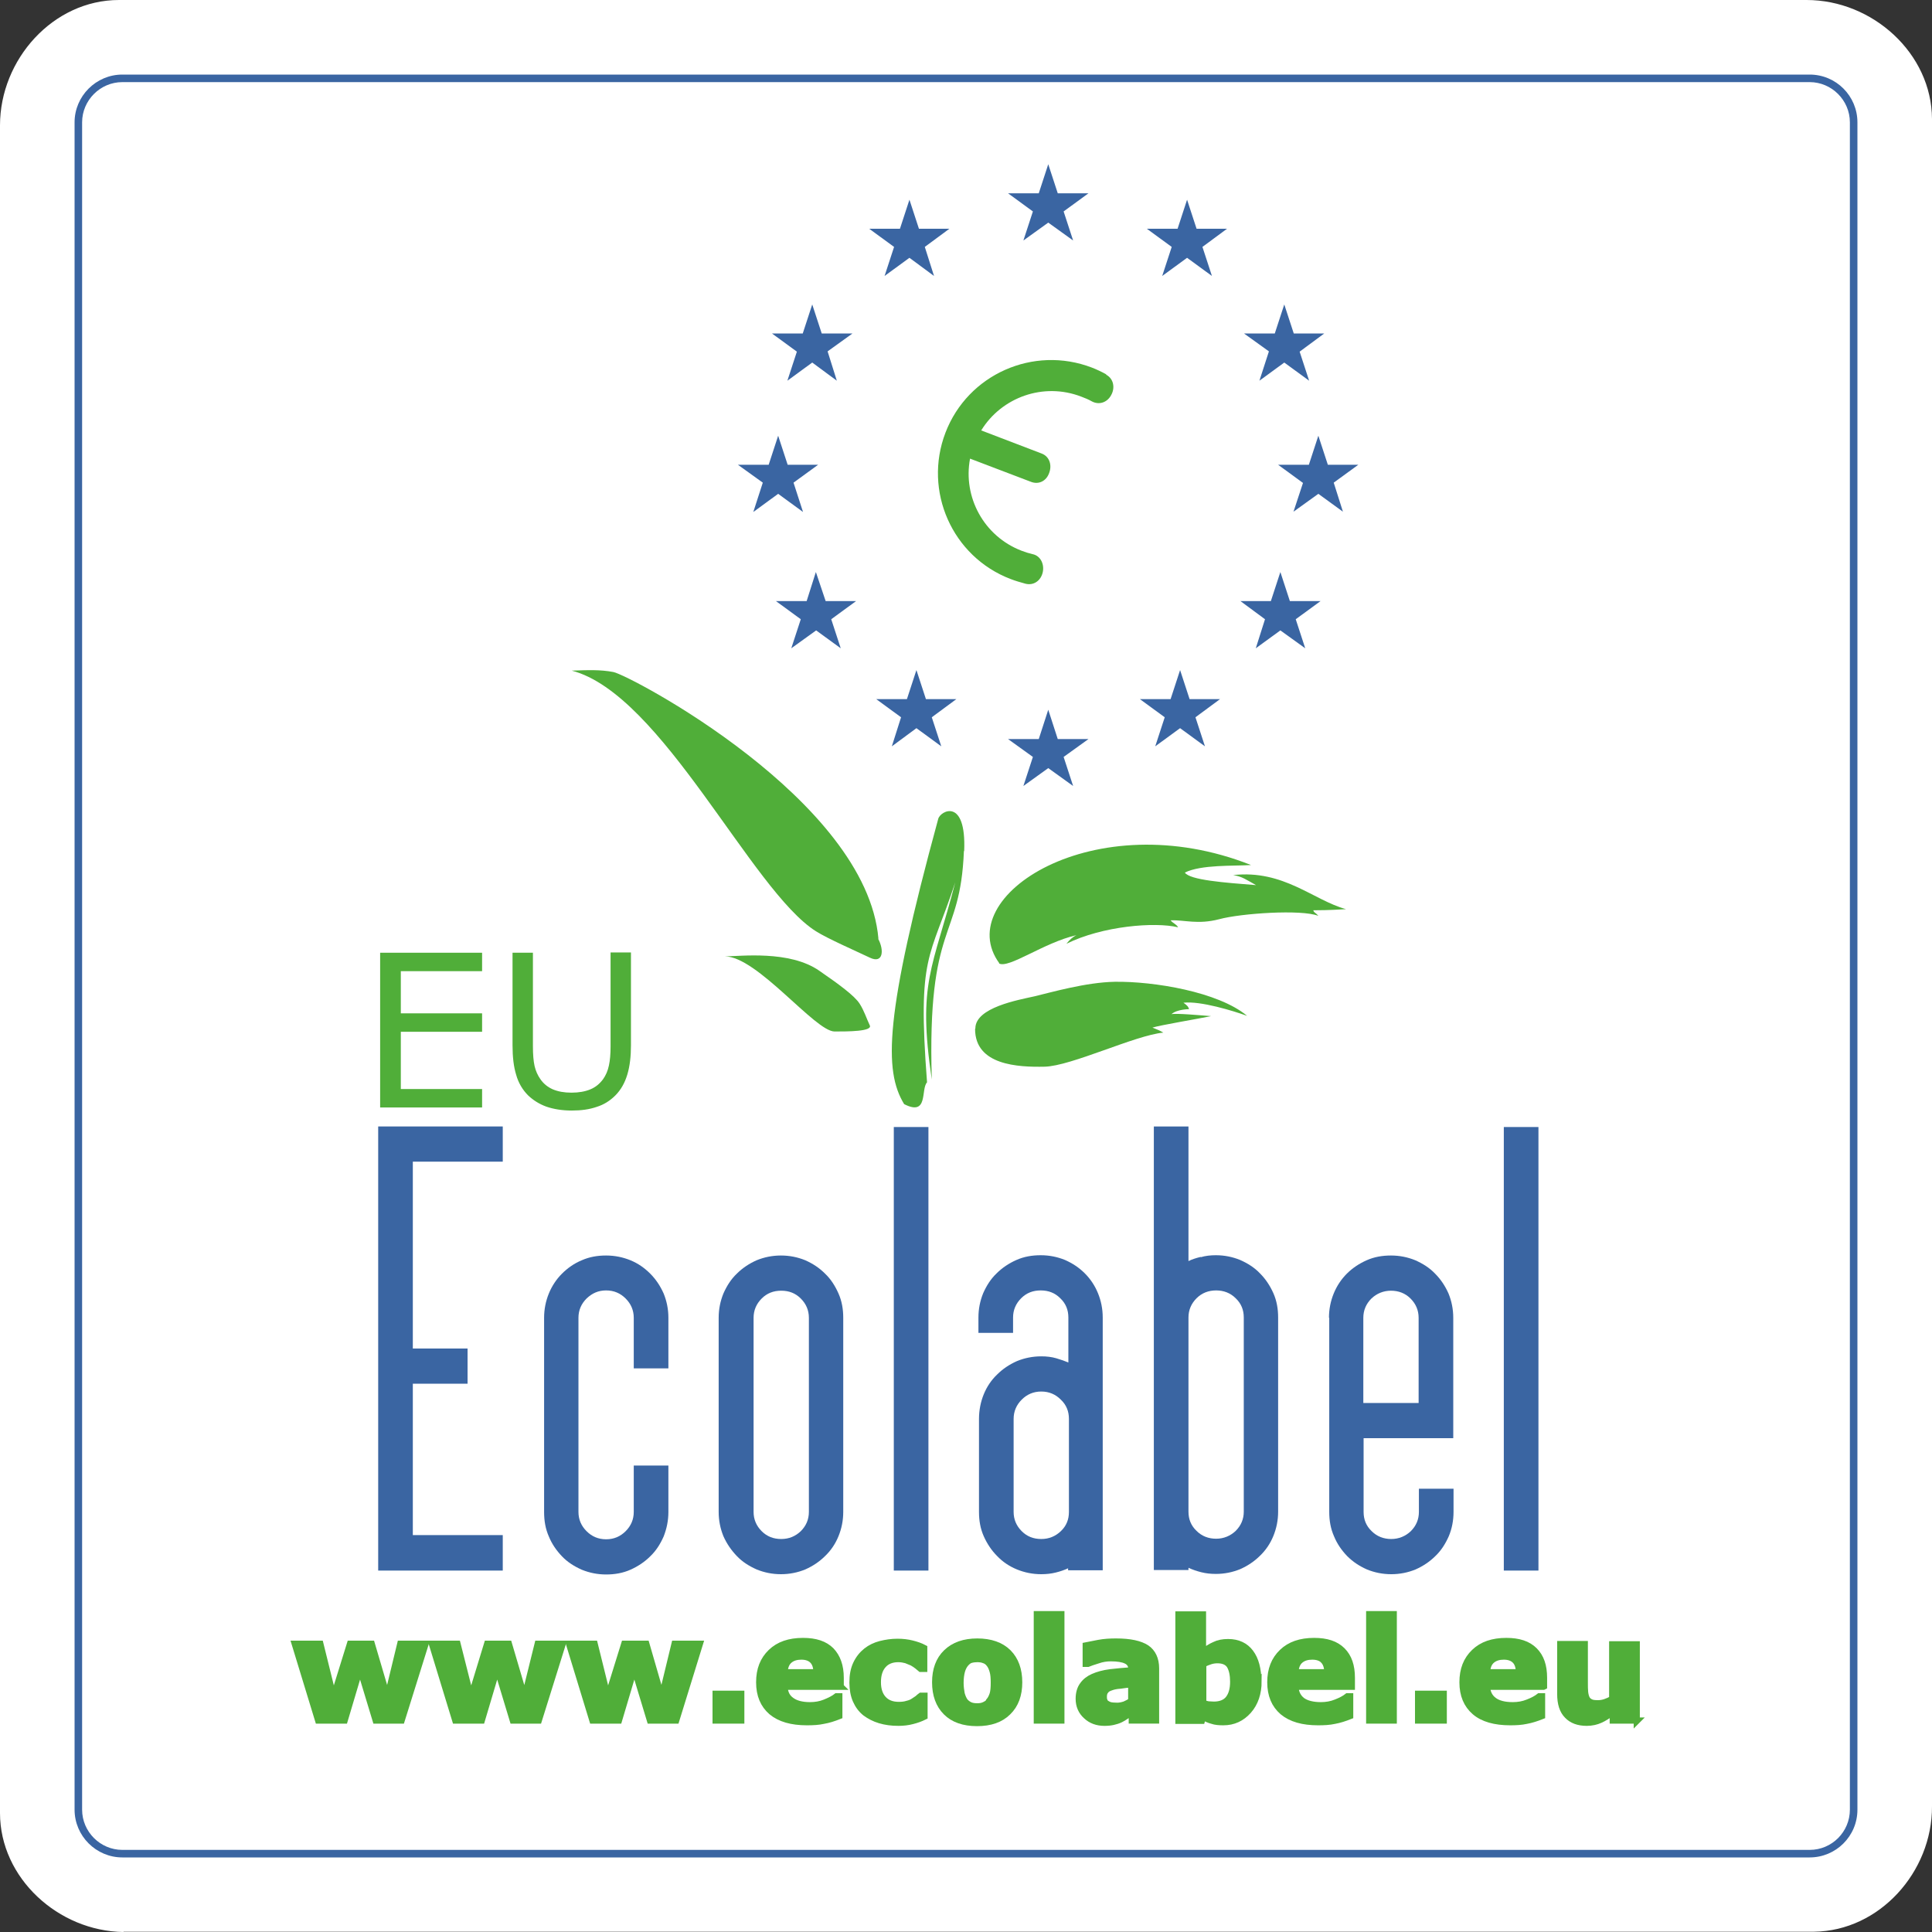 <?xml version="1.0" encoding="UTF-8"?><svg id="Warstwa_2" xmlns="http://www.w3.org/2000/svg" viewBox="0 0 69.17 69.17"><rect x="0" y="0" width="69.17" height="69.17" fill="#333333" stroke="none"/><defs><style>.cls-1{fill:#fff;}.cls-2{fill:#50ae39;}.cls-3{fill:none;stroke:#50ae39;stroke-width:.22px;}.cls-4{fill:#3a65a2;}</style></defs><g id="Warstwa_1-2"><path class="cls-1" d="M4.42,69.17C2.09,69.14,0,67.24,0,64.91V4.49C0,2.13,1.9,0,4.26,0h60.42c2.36,0,4.48,1.91,4.49,4.26v60.41c.01,2.35-1.88,4.46-4.22,4.49H4.42Z"/><path class="cls-4" d="M64.79,66.5H4.38c-.94,0-1.71-.77-1.71-1.71V4.38c0-.94.77-1.71,1.71-1.71h60.41c.95,0,1.71.77,1.71,1.71v60.41c0,.95-.77,1.71-1.71,1.71M66.23,4.38c0-.79-.65-1.44-1.44-1.44H4.38c-.79,0-1.44.65-1.44,1.44v60.41c0,.79.65,1.44,1.44,1.44h60.41c.8,0,1.44-.65,1.44-1.44V4.38Z"/><path class="cls-2" d="M39.6,13.4c-.16-.09-.33-.17-.51-.24-2.09-.8-4.44.24-5.24,2.33-.8,2.09.24,4.44,2.33,5.24.18.07.36.12.54.17.29.07.54-.11.61-.4.07-.29-.07-.6-.36-.66-.13-.03-.26-.07-.39-.12-1.36-.52-2.11-1.93-1.85-3.3l2.18.83c.28.11.55-.03.65-.31.11-.28.02-.59-.26-.7l-2.17-.83c.73-1.19,2.23-1.73,3.58-1.21.13.05.26.1.38.17.26.14.55.04.69-.22.15-.26.09-.59-.17-.73"/><polygon class="cls-4" points="37.53 5.88 37.19 6.92 36.09 6.92 36.98 7.57 36.64 8.61 37.53 7.97 38.42 8.61 38.08 7.57 38.97 6.92 37.87 6.92 37.53 5.88"/><polygon class="cls-4" points="42.5 7.15 42.16 8.19 41.06 8.19 41.95 8.84 41.61 9.88 42.5 9.23 43.39 9.88 43.05 8.84 43.93 8.19 42.84 8.19 42.5 7.15"/><polygon class="cls-4" points="45.43 12.58 45.09 13.63 45.98 12.98 46.87 13.63 46.53 12.59 47.41 11.94 46.32 11.94 45.98 10.9 45.64 11.94 44.54 11.94 45.43 12.58"/><polygon class="cls-4" points="31.67 9.88 32.56 9.23 33.44 9.88 33.11 8.84 33.99 8.19 32.9 8.19 32.56 7.15 32.22 8.19 31.12 8.19 32.01 8.84 31.67 9.88"/><polygon class="cls-4" points="28.53 12.59 28.19 13.63 29.08 12.98 29.96 13.63 29.63 12.58 30.52 11.94 29.42 11.94 29.08 10.9 28.74 11.94 27.64 11.94 28.53 12.59"/><polygon class="cls-4" points="48.63 16.64 47.54 16.64 47.2 15.6 46.86 16.64 45.76 16.64 46.65 17.29 46.31 18.32 47.2 17.68 48.08 18.32 47.75 17.28 48.63 16.64"/><polygon class="cls-4" points="46.18 21.52 45.84 20.48 45.5 21.52 44.41 21.52 45.29 22.17 44.96 23.21 45.84 22.57 46.73 23.21 46.39 22.17 47.28 21.52 46.18 21.52"/><polygon class="cls-4" points="42.59 25.03 42.25 23.99 41.91 25.03 40.81 25.03 41.7 25.68 41.36 26.72 42.25 26.07 43.14 26.72 42.8 25.68 43.68 25.03 42.59 25.03"/><polygon class="cls-4" points="29.56 21.52 29.21 20.48 28.88 21.52 27.78 21.52 28.67 22.17 28.33 23.21 29.22 22.57 30.1 23.21 29.76 22.17 30.65 21.52 29.56 21.52"/><polygon class="cls-4" points="33.15 25.03 32.81 23.99 32.47 25.03 31.37 25.03 32.26 25.68 31.93 26.72 32.81 26.07 33.7 26.72 33.36 25.68 34.24 25.03 33.15 25.03"/><polygon class="cls-4" points="27.86 17.68 28.75 18.33 28.41 17.28 29.29 16.64 28.2 16.64 27.86 15.6 27.52 16.64 26.42 16.64 27.31 17.28 26.97 18.33 27.86 17.68"/><polygon class="cls-4" points="37.87 26.46 37.53 25.41 37.19 26.46 36.09 26.46 36.98 27.1 36.64 28.14 37.53 27.5 38.42 28.14 38.08 27.1 38.97 26.46 37.87 26.46"/><path class="cls-2" d="M34.51,30.47c-.13,3.26-1.32,2.48-1.15,8.18-.52-3.49.04-3.97.84-7.06-.91,2.77-1.36,2.56-1.01,7.16-.23.24.06,1.23-.82.78-.73-1.2-.7-3.17,1.22-10.21.07-.29,1.01-.79.93,1.15"/><path class="cls-2" d="M25.95,34.24c.55,0,2.32-.23,3.39.52.68.47,1.26.89,1.44,1.18.16.25.25.54.36.77.11.22-.79.22-1.26.22-.7,0-2.77-2.69-3.93-2.69"/><path class="cls-2" d="M31.44,33.61c.22.41.18.9-.29.68-.59-.28-1.51-.68-1.94-.95-2.31-1.46-5.51-8.49-8.74-9.33.59-.02,1.01-.04,1.49.05.58.11,9.06,4.58,9.49,9.55"/><path class="cls-2" d="M35.78,34.49c-1.76-2.4,3.41-5.74,9.01-3.52-.63.04-1.78-.02-2.37.27.18.27,1.42.36,2.55.45-.36-.2-.5-.31-.82-.36,1.81-.2,2.87.9,4.04,1.22-.61.04-1.02.04-1.17.04.02.09.07.07.18.2-.61-.24-2.78-.09-3.55.12-.77.2-1.24.02-1.74.04.09.11.2.13.27.25-.83-.2-2.71-.05-4,.59.11-.14.23-.25.36-.31-1.18.27-2.44,1.22-2.78,1.01"/><path class="cls-2" d="M34.92,36.82c0-.75,1.54-1.02,2.12-1.15.59-.14,1.83-.5,2.87-.52,1.4-.02,3.71.36,4.74,1.22-.5-.18-1.67-.54-2.28-.47.16.11.18.16.2.23,0,0-.43,0-.63.18.16-.04,1.04.04,1.42.07-.43.09-1.81.32-2.1.41.18.07.27.11.39.18-1,.09-3.3,1.2-4.25,1.22-.95.02-2.49-.05-2.49-1.35"/><polygon class="cls-2" points="15.24 58.85 14.38 61.6 13.45 61.6 12.89 59.75 12.34 61.6 11.39 61.6 10.55 58.85 11.47 58.85 11.94 60.75 12.53 58.85 13.31 58.85 13.87 60.75 14.33 58.85 15.24 58.85"/><polygon class="cls-3" points="15.24 58.85 14.38 61.6 13.45 61.6 12.89 59.75 12.34 61.6 11.39 61.6 10.55 58.85 11.47 58.85 11.94 60.75 12.53 58.85 13.31 58.85 13.87 60.75 14.33 58.85 15.24 58.85"/><polygon class="cls-2" points="20.15 58.85 19.29 61.6 18.36 61.6 17.8 59.75 17.25 61.6 16.3 61.6 15.46 58.85 16.38 58.85 16.86 60.75 17.44 58.85 18.22 58.85 18.78 60.75 19.25 58.85 20.15 58.85"/><polygon class="cls-3" points="20.15 58.85 19.29 61.6 18.36 61.6 17.8 59.75 17.25 61.6 16.3 61.6 15.46 58.85 16.38 58.85 16.86 60.75 17.44 58.85 18.22 58.85 18.78 60.75 19.25 58.85 20.15 58.85"/><polygon class="cls-2" points="25.06 58.85 24.21 61.6 23.27 61.6 22.71 59.75 22.16 61.6 21.21 61.6 20.37 58.85 21.29 58.85 21.76 60.75 22.35 58.85 23.14 58.85 23.69 60.75 24.15 58.85 25.06 58.85"/><polygon class="cls-3" points="25.06 58.85 24.21 61.6 23.27 61.6 22.71 59.75 22.16 61.6 21.21 61.6 20.37 58.85 21.29 58.85 21.76 60.75 22.35 58.85 23.14 58.85 23.69 60.75 24.15 58.85 25.06 58.85"/><rect class="cls-2" x="25.62" y="60.64" width=".92" height=".96"/><rect class="cls-3" x="25.62" y="60.64" width=".92" height=".96"/><path class="cls-2" d="M30.11,60.39h-2.02c.01.22.09.38.25.49.15.11.37.17.66.17.19,0,.37-.03.54-.1.17-.07.31-.14.41-.22h.1v.71c-.2.08-.39.14-.57.17-.18.04-.37.05-.59.05-.55,0-.97-.12-1.27-.37-.29-.25-.44-.6-.44-1.06s.14-.81.42-1.08c.28-.27.66-.4,1.15-.4.45,0,.78.11,1.01.34.22.23.34.55.34.98v.31ZM29.23,59.87c0-.19-.05-.33-.14-.42-.09-.09-.22-.14-.4-.14-.17,0-.31.04-.42.13-.11.09-.17.23-.18.43h1.14Z"/><path class="cls-3" d="M30.11,60.39h-2.02c.01.22.09.38.25.49.15.11.37.17.66.17.19,0,.37-.03.54-.1.17-.07.31-.14.41-.22h.1v.71c-.2.08-.39.14-.57.17-.18.04-.37.05-.59.05-.55,0-.97-.12-1.27-.37-.29-.25-.44-.6-.44-1.06s.14-.81.42-1.08c.28-.27.66-.4,1.15-.4.45,0,.78.11,1.01.34.22.23.34.55.34.98v.31ZM29.23,59.87c0-.19-.05-.33-.14-.42-.09-.09-.22-.14-.4-.14-.17,0-.31.04-.42.13-.11.09-.17.23-.18.43h1.14Z"/><path class="cls-2" d="M32.16,61.68c-.24,0-.46-.03-.66-.09-.2-.06-.37-.15-.52-.26-.15-.12-.26-.27-.34-.45-.08-.18-.12-.4-.12-.64,0-.26.04-.48.13-.67.09-.19.21-.34.36-.46.15-.12.32-.2.51-.25.2-.05.4-.08.61-.08.19,0,.36.02.52.06.16.04.31.09.44.16v.75h-.13s-.07-.06-.12-.1c-.05-.04-.11-.08-.18-.12-.07-.03-.14-.06-.22-.09-.08-.02-.17-.04-.28-.04-.24,0-.42.08-.54.22-.13.15-.19.35-.19.61s.07.46.2.6c.13.14.31.21.55.21.11,0,.21-.01.3-.04.09-.02.16-.05.22-.09.05-.03.11-.07.15-.1.04-.04.08-.07.12-.1h.13v.75c-.14.07-.28.12-.44.16-.15.04-.32.06-.5.06"/><path class="cls-3" d="M32.16,61.68c-.24,0-.46-.03-.66-.09-.2-.06-.37-.15-.52-.26-.15-.12-.26-.27-.34-.45-.08-.18-.12-.4-.12-.64,0-.26.04-.48.13-.67.09-.19.21-.34.36-.46.15-.12.32-.2.51-.25.2-.05.4-.08.61-.08.19,0,.36.02.52.06.16.04.31.09.44.16v.75h-.13s-.07-.06-.12-.1c-.05-.04-.11-.08-.18-.12-.07-.03-.14-.06-.22-.09-.08-.02-.17-.04-.28-.04-.24,0-.42.08-.54.22-.13.15-.19.35-.19.61s.07.46.2.6c.13.14.31.21.55.21.11,0,.21-.01.3-.04.09-.02.16-.05.22-.09.05-.03.11-.07.15-.1.04-.04.08-.07.12-.1h.13v.75c-.14.07-.28.12-.44.16-.15.04-.32.06-.5.06Z"/><path class="cls-2" d="M36.49,60.23c0,.45-.13.81-.4,1.07-.26.26-.63.39-1.11.39s-.85-.13-1.11-.39c-.26-.26-.39-.62-.39-1.07s.13-.81.4-1.07c.27-.26.64-.39,1.11-.39s.85.13,1.11.39c.26.26.39.62.39,1.07M35.41,60.9c.06-.07.1-.16.13-.25.03-.1.04-.24.04-.41,0-.16-.01-.3-.04-.4-.03-.11-.07-.2-.12-.26-.05-.07-.12-.12-.19-.14-.07-.03-.16-.04-.24-.04s-.16.01-.23.03c-.07.02-.13.07-.19.14-.05.06-.1.15-.13.26-.03.11-.05.25-.05.42,0,.15.02.28.04.39.03.11.07.2.12.27.05.06.12.11.19.14.07.03.16.04.25.04.08,0,.16-.01.23-.04.07-.03.14-.07.19-.13"/><path class="cls-3" d="M36.49,60.23c0,.45-.13.81-.4,1.07-.26.26-.63.39-1.11.39s-.85-.13-1.11-.39c-.26-.26-.39-.62-.39-1.07s.13-.81.4-1.07c.27-.26.64-.39,1.11-.39s.85.13,1.11.39c.26.26.39.62.39,1.07ZM35.41,60.9c.06-.07.1-.16.13-.25.03-.1.04-.24.04-.41,0-.16-.01-.3-.04-.4-.03-.11-.07-.2-.12-.26-.05-.07-.12-.12-.19-.14-.07-.03-.16-.04-.24-.04s-.16.01-.23.03c-.07.02-.13.07-.19.14-.05.06-.1.15-.13.26-.03.11-.05.25-.05.42,0,.15.02.28.04.39.03.11.07.2.12.27.05.06.12.11.19.14.07.03.16.04.25.04.08,0,.16-.01.23-.04.07-.03.14-.07.19-.13Z"/><rect class="cls-2" x="37.12" y="57.79" width=".88" height="3.81"/><rect class="cls-3" x="37.12" y="57.79" width=".88" height="3.81"/><path class="cls-2" d="M40.5,61.31s-.11.08-.18.13c-.07.05-.14.09-.2.12-.08.04-.18.07-.27.09-.09.02-.19.03-.31.03-.26,0-.48-.08-.65-.24-.18-.16-.27-.37-.27-.62,0-.2.05-.37.14-.49.09-.13.22-.23.38-.3.16-.07.37-.13.61-.16.24-.03.5-.05.76-.07v-.02c0-.15-.06-.26-.19-.32-.12-.06-.31-.09-.55-.09-.15,0-.3.02-.47.08-.16.05-.28.09-.35.12h-.08v-.66c.1-.02.25-.05.46-.09.21-.04.42-.05.63-.05.5,0,.86.08,1.09.23.22.15.34.4.34.73v1.87h-.87v-.29ZM40.5,60.88v-.57c-.12,0-.25.02-.39.04-.14.01-.24.03-.32.06-.09.03-.16.06-.2.12-.05.05-.07.13-.07.21,0,.06,0,.1.02.14,0,.04.03.07.07.1s.08.05.14.07c.05.01.13.02.25.02.09,0,.18-.02.27-.05.09-.04.17-.08.24-.14"/><path class="cls-3" d="M40.5,61.31s-.11.08-.18.13c-.07.05-.14.09-.2.12-.08.04-.18.07-.27.09-.09.02-.19.03-.31.03-.26,0-.48-.08-.65-.24-.18-.16-.27-.37-.27-.62,0-.2.05-.37.14-.49.09-.13.22-.23.38-.3.16-.07.37-.13.61-.16.24-.03.5-.05.76-.07v-.02c0-.15-.06-.26-.19-.32-.12-.06-.31-.09-.55-.09-.15,0-.3.02-.47.08-.16.05-.28.09-.35.12h-.08v-.66c.1-.02.25-.05.46-.09.21-.04.42-.05.63-.05.5,0,.86.08,1.09.23.22.15.34.4.34.73v1.87h-.87v-.29ZM40.5,60.88v-.57c-.12,0-.25.02-.39.04-.14.01-.24.03-.32.06-.09.03-.16.06-.2.12-.05.05-.07.13-.07.21,0,.06,0,.1.02.14,0,.04.03.07.07.1s.08.05.14.07c.05.01.13.02.25.02.09,0,.18-.02.27-.05.09-.04.17-.08.24-.14Z"/><path class="cls-2" d="M45.06,60.19c0,.43-.12.79-.36,1.06-.24.27-.54.41-.9.41-.15,0-.29-.01-.4-.05-.12-.03-.22-.08-.33-.14l-.04.14h-.84v-3.81h.88v1.35c.13-.11.27-.2.41-.26.14-.07.3-.1.49-.1.35,0,.62.13.8.37.19.25.28.6.28,1.04M44.15,60.21c0-.24-.04-.43-.12-.57-.08-.13-.23-.2-.44-.2-.08,0-.17.01-.26.04-.09.03-.17.06-.25.11v1.38c.06.02.12.04.18.05.06,0,.13.01.2.01.23,0,.41-.07.52-.21.11-.14.17-.34.17-.61"/><path class="cls-3" d="M45.06,60.19c0,.43-.12.79-.36,1.06-.24.27-.54.41-.9.41-.15,0-.29-.01-.4-.05-.12-.03-.22-.08-.33-.14l-.04.14h-.84v-3.81h.88v1.35c.13-.11.27-.2.41-.26.14-.07.3-.1.49-.1.35,0,.62.13.8.37.19.25.28.6.28,1.04ZM44.15,60.21c0-.24-.04-.43-.12-.57-.08-.13-.23-.2-.44-.2-.08,0-.17.01-.26.04-.09.03-.17.06-.25.11v1.38c.06.02.12.04.18.05.06,0,.13.01.2.01.23,0,.41-.07.52-.21.11-.14.17-.34.17-.61Z"/><path class="cls-2" d="M48.4,60.39h-2.02c.01.22.1.38.24.49.15.11.38.17.67.17.19,0,.37-.03.54-.1.18-.07.31-.14.41-.22h.1v.71c-.2.08-.39.14-.56.17-.18.04-.37.05-.59.05-.55,0-.97-.12-1.27-.37-.29-.25-.44-.6-.44-1.06s.14-.81.42-1.08c.28-.27.66-.4,1.15-.4.45,0,.78.11,1.01.34.23.23.34.55.34.98v.31ZM47.52,59.87c0-.19-.05-.33-.14-.42-.08-.09-.22-.14-.4-.14-.17,0-.31.04-.42.13-.11.09-.17.23-.18.43h1.14Z"/><path class="cls-3" d="M48.4,60.39h-2.02c.01.22.1.38.24.49.15.11.38.17.67.17.19,0,.37-.03.54-.1.18-.07.31-.14.41-.22h.1v.71c-.2.08-.39.14-.56.17-.18.04-.37.05-.59.05-.55,0-.97-.12-1.27-.37-.29-.25-.44-.6-.44-1.06s.14-.81.42-1.08c.28-.27.66-.4,1.15-.4.45,0,.78.11,1.01.34.23.23.34.55.34.98v.31ZM47.52,59.87c0-.19-.05-.33-.14-.42-.08-.09-.22-.14-.4-.14-.17,0-.31.04-.42.13-.11.09-.17.23-.18.43h1.14Z"/><rect class="cls-2" x="49.02" y="57.79" width=".88" height="3.81"/><rect class="cls-3" x="49.02" y="57.79" width=".88" height="3.81"/><rect class="cls-2" x="50.77" y="60.64" width=".92" height=".96"/><rect class="cls-3" x="50.77" y="60.64" width=".92" height=".96"/><path class="cls-2" d="M55.26,60.39h-2.02c.01.22.1.38.25.49.15.11.37.17.67.17.19,0,.37-.03.54-.1.18-.07.31-.14.41-.22h.1v.71c-.2.08-.39.14-.56.17-.18.04-.37.05-.58.05-.55,0-.98-.12-1.27-.37-.29-.25-.44-.6-.44-1.06s.14-.81.42-1.08c.28-.27.66-.4,1.15-.4.45,0,.78.11,1.01.34.23.23.34.55.34.98v.31ZM54.38,59.87c0-.19-.05-.33-.14-.42-.09-.09-.22-.14-.4-.14-.17,0-.31.04-.42.13-.11.09-.17.23-.18.43h1.14Z"/><path class="cls-3" d="M55.26,60.39h-2.02c.01.22.1.38.25.49.15.11.37.17.67.17.19,0,.37-.03.54-.1.18-.07.31-.14.41-.22h.1v.71c-.2.08-.39.14-.56.17-.18.04-.37.05-.58.05-.55,0-.98-.12-1.27-.37-.29-.25-.44-.6-.44-1.06s.14-.81.42-1.08c.28-.27.66-.4,1.15-.4.45,0,.78.11,1.01.34.23.23.34.55.34.98v.31ZM54.38,59.87c0-.19-.05-.33-.14-.42-.09-.09-.22-.14-.4-.14-.17,0-.31.04-.42.13-.11.09-.17.23-.18.43h1.14Z"/><path class="cls-2" d="M58.62,61.6h-.88v-.3c-.16.12-.31.22-.45.28-.13.06-.3.1-.48.1-.31,0-.54-.09-.7-.26-.17-.17-.25-.43-.25-.77v-1.79h.88v1.37c0,.14,0,.25.01.35.01.09.03.17.06.23.03.06.08.1.14.13.06.03.15.04.26.04.07,0,.16-.01.25-.04.09-.03.18-.07.26-.12v-1.95h.88v2.75Z"/><path class="cls-3" d="M58.62,61.6h-.88v-.3c-.16.12-.31.22-.45.28-.13.06-.3.1-.48.1-.31,0-.54-.09-.7-.26-.17-.17-.25-.43-.25-.77v-1.79h.88v1.37c0,.14,0,.25.01.35.01.09.03.17.06.23.03.06.08.1.14.13.06.03.15.04.26.04.07,0,.16-.01.25-.04.09-.03.18-.07.26-.12v-1.95h.88v2.75Z"/><polygon class="cls-2" points="17.26 39.65 13.61 39.65 13.61 34.11 17.26 34.11 17.26 34.77 14.35 34.77 14.35 36.28 17.26 36.28 17.26 36.94 14.35 36.94 14.35 38.99 17.26 38.99 17.26 39.65"/><path class="cls-2" d="M22.59,37.42c0,.4-.04.75-.13,1.05-.09.3-.23.55-.43.75-.19.19-.41.33-.67.41-.26.09-.55.13-.89.13s-.65-.05-.91-.14c-.25-.09-.47-.23-.65-.4-.2-.2-.35-.45-.43-.74-.09-.29-.13-.64-.13-1.06v-3.31h.73v3.35c0,.3.02.53.06.71.04.17.11.33.21.47.11.16.26.28.44.36.19.08.41.12.67.12s.49-.04.68-.12c.19-.08.33-.2.45-.36.1-.14.17-.3.21-.49.04-.18.06-.41.06-.68v-3.37h.73v3.31Z"/><polygon class="cls-4" points="13.54 56.23 13.54 40.33 18 40.33 18 41.59 14.78 41.59 14.78 48.28 16.74 48.28 16.74 49.54 14.78 49.54 14.78 54.96 18 54.96 18 56.23 13.54 56.23"/><path class="cls-4" d="M22.69,48.99v-1.81c0-.27-.1-.5-.29-.69-.19-.19-.42-.29-.7-.29s-.5.1-.7.29c-.19.19-.29.42-.29.69v6.95c0,.27.1.5.29.69.19.19.42.29.7.29s.51-.1.7-.29c.19-.19.29-.42.29-.69v-1.66h1.24v1.66c0,.31-.06.6-.17.88-.12.27-.27.51-.48.71-.2.2-.44.36-.71.48-.27.12-.56.17-.87.17s-.6-.06-.87-.17c-.27-.12-.51-.27-.71-.48-.2-.21-.36-.44-.47-.71-.12-.27-.17-.56-.17-.88v-6.95c0-.31.06-.6.17-.87.11-.27.27-.51.47-.71.2-.2.44-.37.71-.48.27-.12.56-.17.87-.17s.6.06.87.17c.27.11.5.27.71.48.2.2.36.44.48.71.11.27.17.56.17.87v1.81h-1.24Z"/><path class="cls-4" d="M30.19,54.13c0,.31-.06.6-.17.87-.11.27-.27.51-.48.71-.2.2-.44.36-.71.48-.27.11-.56.17-.87.17s-.6-.06-.87-.17c-.27-.12-.51-.27-.71-.48-.2-.21-.36-.44-.48-.71-.11-.27-.17-.56-.17-.87v-6.95c0-.31.06-.6.17-.87.12-.27.27-.51.48-.71.2-.2.44-.36.71-.48.27-.11.56-.17.87-.17s.6.06.87.17c.27.12.5.27.71.48.21.2.36.44.48.71.12.27.17.56.17.87v6.95ZM28.96,47.18c0-.27-.1-.5-.29-.69-.19-.19-.42-.28-.7-.28s-.51.09-.7.28c-.19.19-.29.42-.29.69v6.95c0,.27.1.5.29.69.19.19.42.28.7.28s.51-.1.7-.28c.19-.19.29-.42.29-.69v-6.95Z"/><rect class="cls-4" x="32" y="40.35" width="1.24" height="15.88"/><path class="cls-4" d="M38.26,56.14c-.15.07-.3.12-.46.16-.16.04-.33.06-.52.06-.31,0-.6-.06-.87-.17-.27-.11-.51-.27-.71-.48-.2-.2-.36-.44-.48-.71-.12-.27-.17-.56-.17-.87v-3.33c0-.31.06-.61.17-.88.11-.27.27-.51.48-.71.2-.2.44-.36.71-.48.27-.11.56-.17.87-.17.19,0,.37.02.54.07.17.05.31.1.43.15v-1.61c0-.27-.09-.5-.29-.69-.19-.19-.42-.28-.7-.28s-.51.09-.7.28c-.19.19-.29.42-.29.69v.55h-1.24v-.55c0-.31.06-.6.17-.87.12-.27.27-.51.48-.71.2-.2.44-.36.71-.48.27-.12.56-.17.87-.17s.6.06.87.17c.27.12.5.27.71.48.2.2.36.44.47.71.11.27.17.56.17.87v9.05h-1.24v-.08ZM36.29,54.13c0,.27.1.5.29.69.19.19.42.28.7.28s.51-.1.7-.28c.2-.19.29-.42.29-.69v-3.33c0-.27-.09-.5-.29-.69-.19-.19-.42-.29-.7-.29s-.51.1-.7.29c-.19.19-.29.42-.29.69v3.33Z"/><path class="cls-4" d="M42.99,45.01c.17-.05.35-.07.54-.07.31,0,.6.06.87.17.27.12.51.27.71.48.2.2.36.44.48.71.12.27.17.56.17.87v6.95c0,.31-.06.6-.17.87-.11.27-.27.51-.48.71-.2.2-.44.36-.71.48-.27.11-.56.17-.87.17-.19,0-.36-.02-.52-.06-.16-.04-.31-.09-.46-.16v.08h-1.24v-15.88h1.24v4.82c.12-.06.27-.11.44-.15M44.24,46.48c-.19-.19-.43-.28-.7-.28s-.51.09-.7.28c-.19.19-.29.42-.29.69v6.95c0,.27.09.5.29.69.19.19.43.28.7.28s.51-.1.7-.28c.19-.19.29-.42.29-.69v-6.95c0-.27-.09-.5-.29-.69"/><path class="cls-4" d="M47.58,47.18c0-.31.06-.6.17-.87.11-.27.27-.51.47-.71.2-.2.44-.36.71-.48.27-.12.56-.17.87-.17s.6.06.87.17c.27.12.51.27.71.48.2.2.36.44.48.71.11.27.17.56.17.87v4.31h-3.21v2.64c0,.27.09.5.29.69.19.19.43.28.7.28s.51-.1.7-.28c.19-.19.29-.42.29-.69v-.83h1.24v.83c0,.31-.06.61-.17.87-.12.27-.27.51-.48.71-.2.2-.44.36-.71.48-.27.11-.56.17-.87.17s-.6-.06-.87-.17c-.27-.12-.5-.27-.71-.48-.2-.21-.36-.44-.47-.71-.12-.27-.17-.56-.17-.87v-6.95ZM48.82,50.23h1.97v-3.05c0-.27-.1-.5-.29-.69-.19-.19-.43-.28-.7-.28s-.51.1-.7.28c-.19.19-.29.42-.29.69v3.05Z"/><rect class="cls-4" x="53.84" y="40.35" width="1.24" height="15.88"/></g></svg>